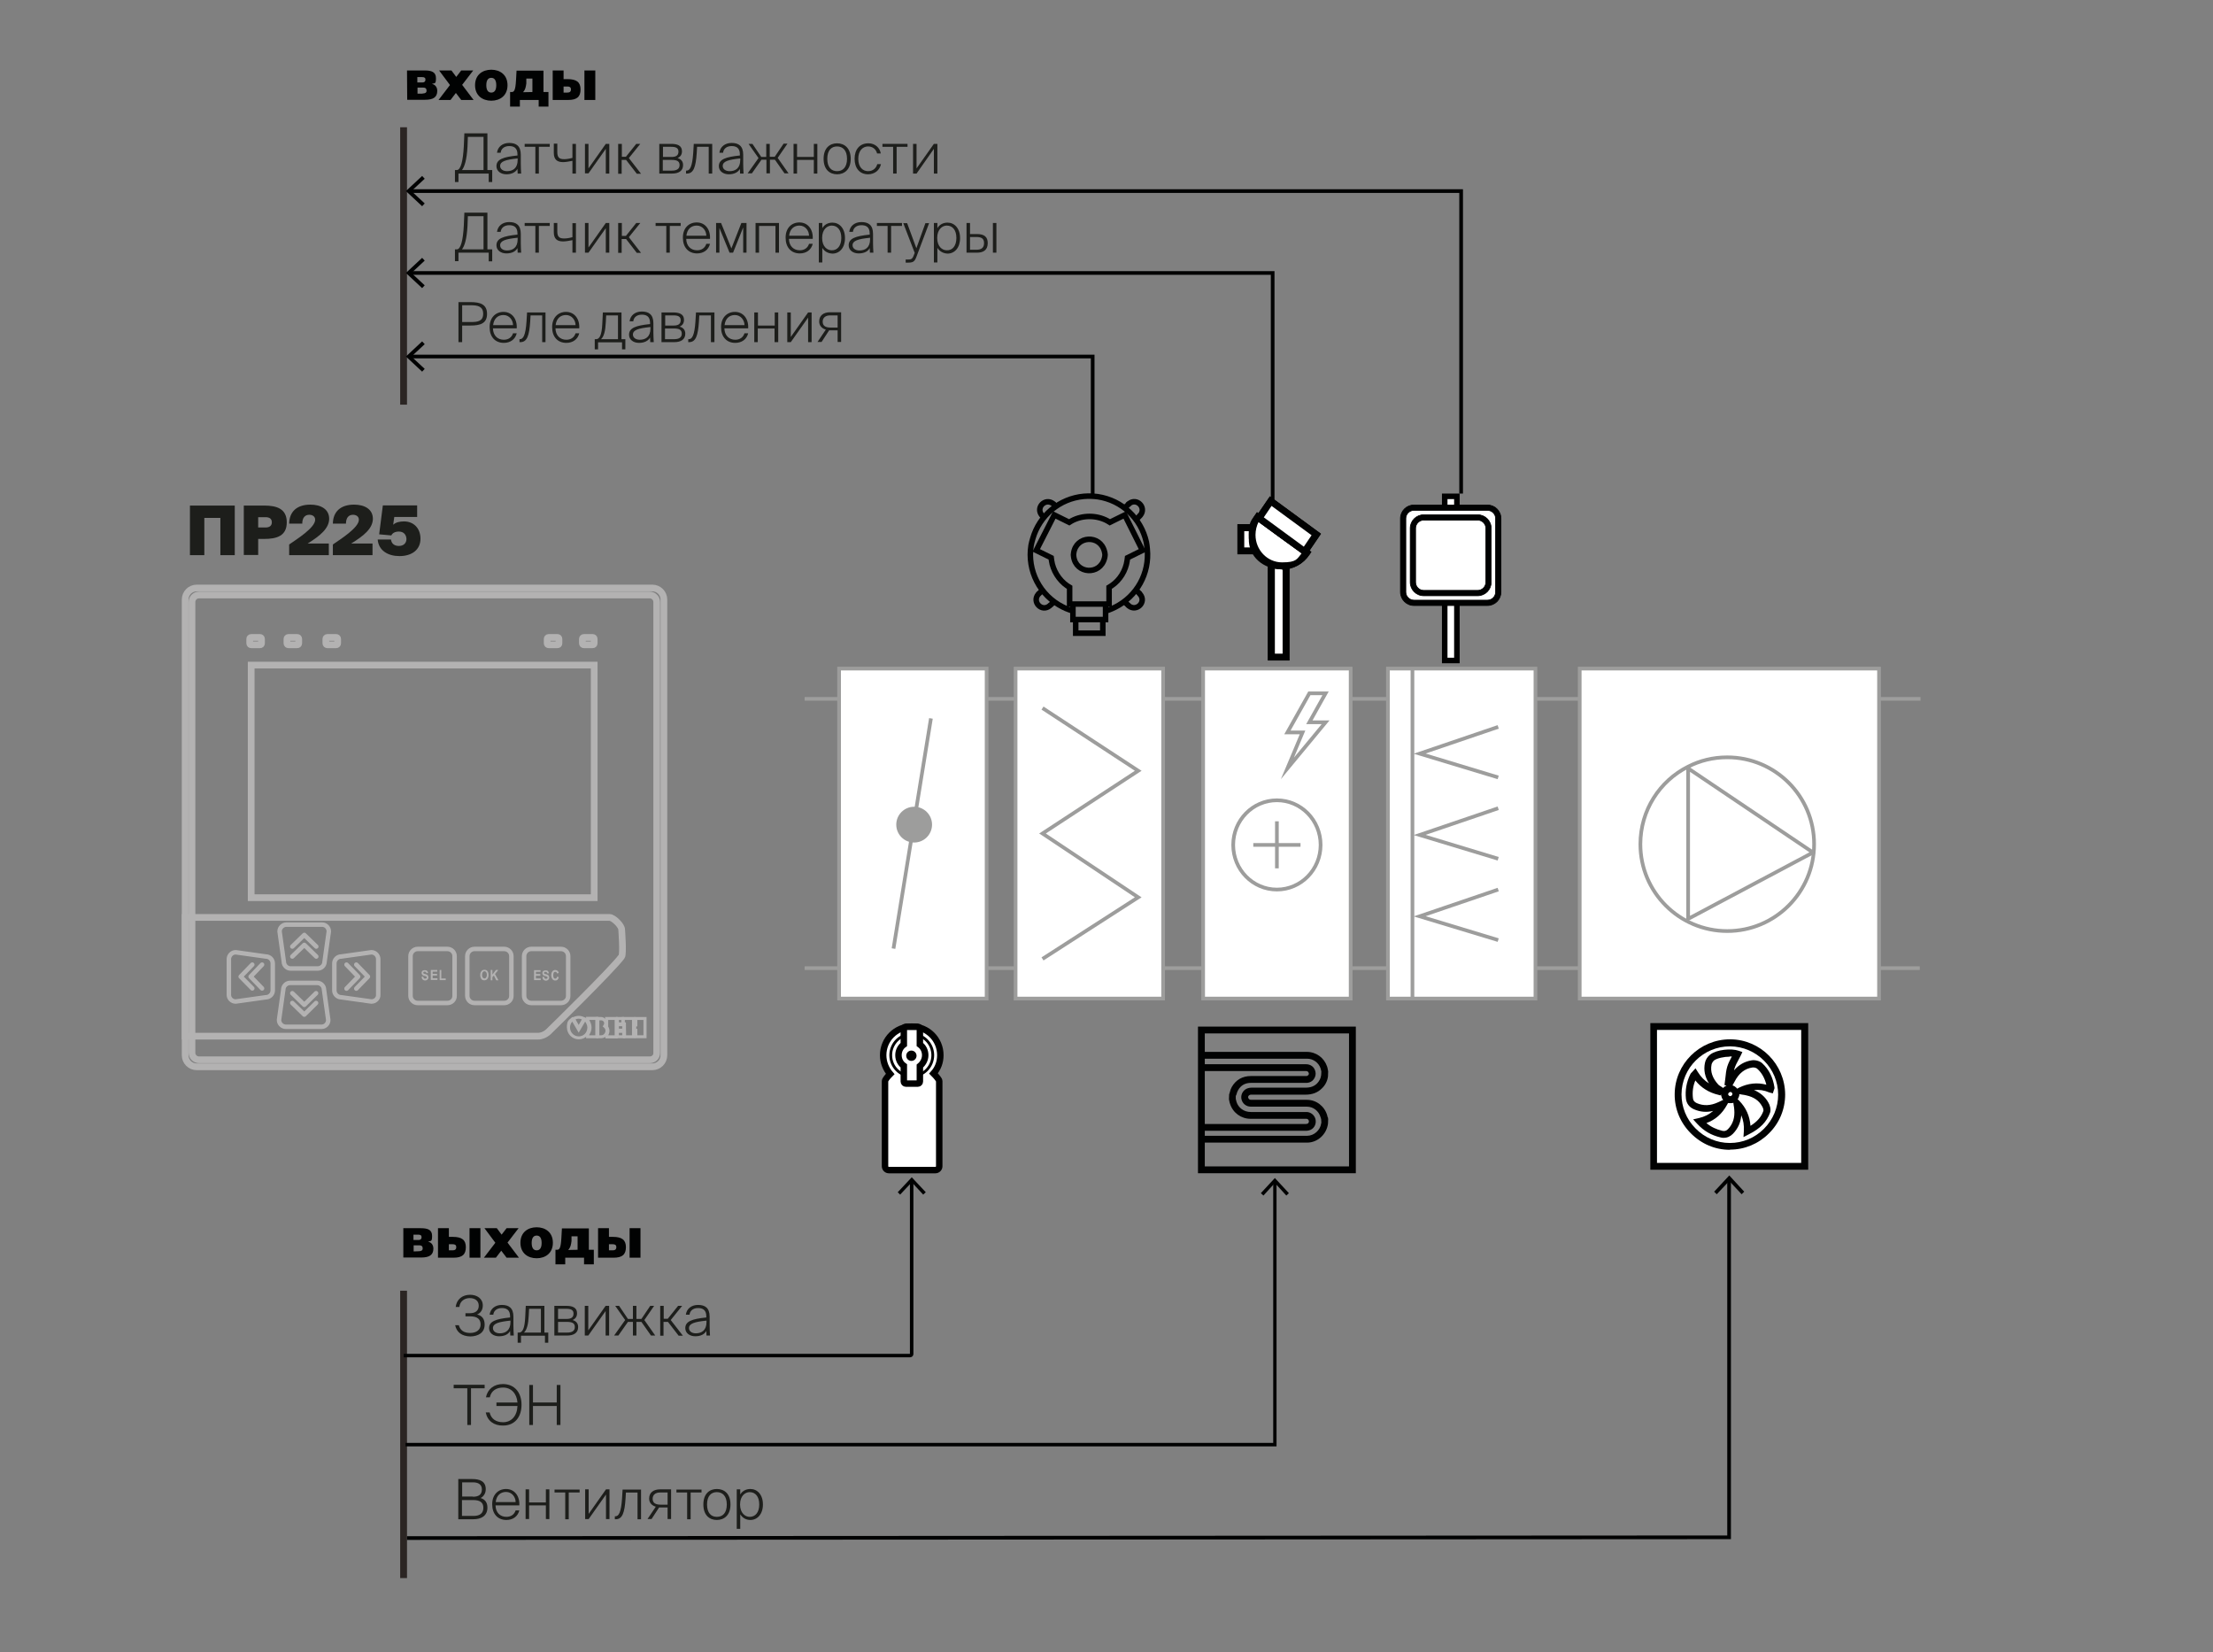 <?xml version="1.0" encoding="utf-8"?>
<!-- Generator: Adobe Illustrator 27.0.0, SVG Export Plug-In . SVG Version: 6.00 Build 0)  -->
<svg version="1.1" id="Layer_1" xmlns="http://www.w3.org/2000/svg" xmlns:xlink="http://www.w3.org/1999/xlink" x="0px" y="0px"
	 width="1200px" height="895.7px" viewBox="0 0 1200 895.7" enable-background="new 0 0 1200 895.7" xml:space="preserve">
<rect x="0" y="0" width="1200" height="895.7" fill="#808080" stroke="none"/>
<g>
	<path fill="#1D1E1B" d="M246,752.7v-1.9h16.8v1.9h-7.4v19.9h-2v-19.9H246z"/>
	<path fill="#1D1E1B" d="M263.4,765.8h2.1c0.8,3.5,3.5,5.3,7.3,5.3c4.5,0,7.6-3.4,7.8-8.8h-11.4v-1.9h11.4c-0.4-5-3.5-8.1-7.8-8.1
		c-3.5,0-6.4,1.6-7.2,5.3h-2.1c0.9-4.5,4.4-7.2,9.2-7.2c6.4,0,10.1,4.7,10.1,11.2c0,6.6-3.6,11.3-10,11.3
		C267.9,773,264.3,770.4,263.4,765.8z"/>
	<path fill="#1D1E1B" d="M303.9,772.6h-2v-10.3h-12.9v10.3h-2v-21.7h2v9.5h12.9v-9.5h2V772.6z"/>
</g>
<g>
	<path fill="#010202" d="M220.7,38.2h9.5c3.8,0,6.2,0.8,6.2,4.2s-0.7,2.5-2.2,3.1c1.6,0.3,2.9,1.6,2.9,3.8c0,3.4-2.2,4.8-6.6,4.8
		h-9.7L220.7,38.2L220.7,38.2z M229.1,44.7c1.1,0,1.6-0.6,1.6-1.5s-0.4-1.4-1.8-1.4h-2.6v2.9H229.1z M229.1,50.7
		c1.5,0,2.2-0.5,2.2-1.5s-0.4-1.7-1.8-1.7h-3.1v3.3h2.8L229.1,50.7z"/>
	<path fill="#010202" d="M256.8,54.2h-6.7l-2.9-3.8l-2.9,3.8h-6.5l6.2-8.1l-5.9-7.9h6.7l2.6,3.5l2.7-3.5h6.5l-6,7.8L256.8,54.2
		L256.8,54.2z"/>
	<path fill="#010202" d="M266.4,37.8c4.8,0,8.8,2.8,8.8,8.4s-4,8.4-8.8,8.4s-8.8-2.8-8.8-8.4S261.6,37.8,266.4,37.8z M266.4,50.2
		c1.5,0,2.7-1,2.7-4s-1.2-4-2.7-4s-2.7,1-2.7,4S264.9,50.2,266.4,50.2z"/>
	<path fill="#010202" d="M276.4,49.9h1.1c1.3,0,2-1,2.3-6.3l0.3-5.3h14.6v11.6h2.7v7.9h-5.3v-3.6h-10.2v3.6h-5.3v-7.9L276.4,49.9z
		 M288.7,49.9v-7.3h-3.3v2.6c-0.3,2.1-0.5,3.4-1.8,4.8L288.7,49.9L288.7,49.9z"/>
	<path fill="#010202" d="M299.7,38.2h5.9v4.7h2.1c5,0,7.1,1.7,7.1,5.6s-1.9,5.7-6.7,5.7h-8.4V38.2z M307.6,50.2c1.2,0,2-0.4,2-1.7
		s-0.8-1.6-2-1.6h-2v3.3h1.9L307.6,50.2z M316.9,38.2h5.9v16h-5.9V38.2z"/>
</g>
<g>
	<path fill="#010202" d="M218.6,665.9h9.5c3.8,0,6.2,0.8,6.2,4.2s-0.7,2.5-2.2,3.1c1.6,0.3,2.9,1.6,2.9,3.8c0,3.4-2.2,4.8-6.6,4.8
		h-9.7v-16L218.6,665.9z M227,672.3c1.1,0,1.6-0.6,1.6-1.5s-0.4-1.4-1.8-1.4h-2.6v2.9H227z M227,678.4c1.5,0,2.2-0.5,2.2-1.5
		s-0.4-1.7-1.8-1.7h-3.1v3.3L227,678.4L227,678.4z"/>
	<path fill="#010202" d="M237.5,665.9h5.9v4.7h2.1c5,0,7.1,1.7,7.1,5.6s-1.9,5.7-6.7,5.7h-8.4L237.5,665.9L237.5,665.9z
		 M245.4,677.9c1.2,0,2-0.4,2-1.7s-0.8-1.6-2-1.6h-2v3.3h1.9H245.4z M254.6,665.9h5.9v16h-5.9V665.9z"/>
	<path fill="#010202" d="M281.4,681.9h-6.7l-2.9-3.8l-2.9,3.8h-6.5l6.2-8.1l-5.9-7.9h6.7l2.6,3.5l2.7-3.5h6.5l-6,7.8L281.4,681.9
		L281.4,681.9z"/>
	<path fill="#010202" d="M291,665.4c4.8,0,8.8,2.8,8.8,8.4s-4,8.4-8.8,8.4s-8.8-2.8-8.8-8.4S286.2,665.4,291,665.4z M291,677.9
		c1.5,0,2.7-1,2.7-4s-1.2-4-2.7-4s-2.7,1-2.7,4S289.5,677.9,291,677.9z"/>
	<path fill="#010202" d="M301,677.6h1.1c1.3,0,2-1,2.3-6.3l0.3-5.3h14.6v11.6h2.7v7.9h-5.3v-3.6h-10.2v3.6h-5.3v-7.9H301z
		 M313.2,677.6v-7.3h-3.3v2.6c-0.3,2.1-0.5,3.4-1.8,4.8L313.2,677.6L313.2,677.6z"/>
	<path fill="#010202" d="M324.3,665.9h5.9v4.7h2.1c5,0,7.1,1.7,7.1,5.6s-1.9,5.7-6.7,5.7h-8.4V665.9z M332.2,677.9
		c1.2,0,2-0.4,2-1.7s-0.8-1.6-2-1.6h-2v3.3h1.9H332.2z M341.4,665.9h5.9v16h-5.9V665.9z"/>
</g>
<rect x="217" y="69" fill="#2B2523" width="3.7" height="150.4"/>
<rect x="217" y="699.8" fill="#2B2523" width="3.7" height="155.8"/>
<g>
	<path fill="#1D1E1B" d="M256,801.9c4,0,7.4,1.1,7.4,5.5c0,2.3-1.2,4-2.8,4.8c2.6,0.8,3.7,2.6,3.7,5.2c0,4.5-3.4,6.3-7.6,6.3h-8.2
		v-21.8H256z M256.4,811.5c3,0,4.9-1,4.9-4c0-2.6-1.9-3.8-4.8-3.8h-5.9v7.7H256.4z M256.8,821.9c3.6,0,5.3-1.6,5.3-4.4
		c0-2.9-1.8-4.2-5.5-4.2h-6.1v8.6H256.8z"/>
	<path fill="#1D1E1B" d="M274.4,807.3c4.6,0,7.5,3.8,7.2,8.9h-12.9c0.1,3.9,2.5,6.2,5.9,6.2c2.5,0,4.3-1.3,5-3.5h2
		c-0.8,3.3-3.5,5.2-7,5.2c-4.8,0-7.7-3.4-7.7-8.4C266.8,810.5,270.1,807.3,274.4,807.3z M279.6,814.4c0-2.7-2-5.5-5.2-5.5
		c-3,0-5.2,1.9-5.6,5.5H279.6z"/>
	<path fill="#1D1E1B" d="M285,807.5h1.9v7.1h9.1v-7.1h1.9v16.1H296v-7.4h-9.1v7.4H285V807.5z"/>
	<path fill="#1D1E1B" d="M306.6,809.2h-5.9v-1.6h13.6v1.6h-5.9v14.5h-1.9V809.2z"/>
	<path fill="#1D1E1B" d="M317.3,807.5h1.9v13.3l9.4-13.3h1.9v16.1h-1.9v-13.3l-9.4,13.3h-1.9V807.5z"/>
	<path fill="#1D1E1B" d="M333.5,822.1h0.2c1.8,0,3.1-2.1,3.6-9.6l0.3-4.9h10v16.1h-1.9v-14.5h-6.3l-0.2,3.4
		c-0.5,7.5-1.7,11.1-5.3,11.1h-0.5V822.1z"/>
	<path fill="#1D1E1B" d="M355.6,816.9c-2.1-0.6-3.6-2.1-3.6-4.4c0-3.3,2.4-5,5.9-5h6v16.1H362v-6.3h-4.6l-4.1,6.3h-2.2L355.6,816.9z
		 M362,815.8v-6.6h-4.1c-2.5,0-4,1.3-4,3.4c0,2.5,1.9,3.2,4.3,3.2H362z"/>
	<path fill="#1D1E1B" d="M372.7,809.2h-5.9v-1.6h13.6v1.6h-5.9v14.5h-1.9V809.2z"/>
	<path fill="#1D1E1B" d="M396.1,815.7c0,5.9-3.5,8.4-7.4,8.4c-3.9,0-7.3-2.5-7.3-8.4c0-5.9,3.4-8.4,7.3-8.4
		C392.7,807.3,396.1,809.8,396.1,815.7z M394.1,815.7c0-4.6-2.3-6.7-5.4-6.7c-3.1,0-5.3,2.1-5.3,6.7c0,4.6,2.2,6.7,5.3,6.7
		C391.9,822.4,394.1,820.3,394.1,815.7z"/>
	<path fill="#1D1E1B" d="M401.4,821v7.9h-1.9v-21.4h1.9v2.8c1.1-1.9,3.1-3,5.5-3c3.7,0,6.8,3,6.8,8.4c0,5.3-3.1,8.4-6.8,8.4
		C404.6,824.1,402.6,823,401.4,821z M411.7,815.7c0-4.3-2.1-6.7-5.2-6.7c-2.4,0-5.2,2-5.2,6.7s2.8,6.7,5.2,6.7
		C409.6,822.4,411.7,820,411.7,815.7z"/>
</g>
<g>
	<path fill="#1D1E1B" d="M246.8,718.5h2c0.7,2.7,2.7,4.2,6.1,4.2c3.6,0,5.7-1.8,5.7-4.6c0-2.9-1.8-4.4-5.6-4.4h-2.6V712h2.4
		c3,0,4.8-1.4,4.8-4.1c0-2.7-2.1-4.1-4.9-4.1c-2.7,0-5.3,1.6-5.6,4.8h-2c0.5-4.1,3.6-6.6,7.8-6.6c3.8,0,6.9,2.1,6.9,5.8
		c0,2.3-1.1,4.1-3.1,4.9c2.6,0.6,4.1,2.3,4.1,5.5c0,4.4-3.5,6.3-7.7,6.4C250.4,724.5,247.6,722.3,246.8,718.5z"/>
	<path fill="#1D1E1B" d="M270.6,724.5c-3,0-5.4-1.7-5.4-4.4c0-3.7,3.6-5,11.4-5.8v-0.6c0-3.7-2.2-4.5-4.5-4.5
		c-2.7,0-4.4,1.5-4.6,3.6h-2c0.4-3.2,3-5.3,6.6-5.3c3.8,0,6.3,1.6,6.3,6.4c0,2.2,0,3.7,0,5c0,1.8,0.1,3.4,0.2,5.2h-1.9l-0.1-2.5
		C275.7,723.4,273.6,724.5,270.6,724.5z M276.8,716.8V716c-6.6,0.7-9.5,1.6-9.5,4.1c0,1.7,1.6,2.8,3.7,2.8
		C274.1,722.9,276.8,721.3,276.8,716.8z"/>
	<path fill="#1D1E1B" d="M280.8,722.5h0.6c1.9,0,3.1-2.1,3.4-8.4l0.3-6.1h10.1v14.5h2.1v5.5h-1.8v-3.8h-13v3.8h-1.8V722.5z
		 M293.3,722.5v-12.9h-6.4l-0.2,3.7c-0.2,4.6-1,7.8-2.6,9.2H293.3z"/>
	<path fill="#1D1E1B" d="M300.7,708h6.4c3.1,0,5.8,0.8,5.8,4c0,1.8-0.8,3-2.4,3.7c1.7,0.5,3,1.6,3,3.8c0,3.3-2.6,4.6-5.9,4.6h-7V708
		z M307.2,715.1c2.3,0,3.8-0.7,3.8-2.9c0-2-1.5-2.6-3.9-2.6h-4.5v5.5H307.2z M307.5,722.5c2.8,0,4.2-1,4.2-3c0-2.1-1.4-2.8-4.3-2.8
		h-4.8v5.8H307.5z"/>
	<path fill="#1D1E1B" d="M317.1,708h1.9v13.3l9.4-13.3h1.9v16.1h-1.9v-13.3l-9.4,13.3h-1.9V708z"/>
	<path fill="#1D1E1B" d="M339,715.7l-5.4-7.7h2.1l4.8,7.1h2.7V708h1.9v7.1h2.7l4.8-7.1h2.1l-5.3,7.7l5.9,8.4H353l-5.2-7.4h-2.7v7.4
		h-1.9v-7.4h-2.7l-5.2,7.4H333L339,715.7z"/>
	<path fill="#1D1E1B" d="M358,708h1.9v7h2.2l5.6-7h2.2l-6.2,7.7l6.6,8.5h-2.3l-5.8-7.5h-2.4v7.5H358V708z"/>
	<path fill="#1D1E1B" d="M377,724.5c-3,0-5.4-1.7-5.4-4.4c0-3.7,3.6-5,11.4-5.8v-0.6c0-3.7-2.2-4.5-4.5-4.5c-2.7,0-4.4,1.5-4.6,3.6
		h-2c0.4-3.2,3-5.3,6.6-5.3c3.8,0,6.3,1.6,6.3,6.4c0,2.2,0,3.7,0,5c0,1.8,0.1,3.4,0.2,5.2h-1.9l-0.1-2.5
		C382,723.4,380,724.5,377,724.5z M383.1,716.8V716c-6.6,0.7-9.5,1.6-9.5,4.1c0,1.7,1.6,2.8,3.7,2.8
		C380.4,722.9,383.1,721.3,383.1,716.8z"/>
</g>
<g>
	<path fill="#1D1E1B" d="M246.6,92.2h1.1c2.2,0,3.4-5.2,3.8-12.9l0.3-7h12.5v19.9h2.6v6.5H265v-4.6h-16.4v4.6h-1.9V92.2z
		 M262.2,92.2v-18h-8.5l-0.2,5.4c-0.4,7.1-1.6,10.8-3,12.6H262.2z"/>
	<path fill="#1D1E1B" d="M274.6,94.5c-3,0-5.4-1.7-5.4-4.4c0-3.7,3.6-5,11.4-5.8v-0.6c0-3.7-2.2-4.5-4.5-4.5c-2.7,0-4.4,1.5-4.6,3.6
		h-2c0.4-3.2,3-5.3,6.6-5.3c3.8,0,6.3,1.6,6.3,6.4c0,2.2,0,3.7,0,5c0,1.8,0.1,3.4,0.2,5.2h-1.9l-0.1-2.5
		C279.6,93.3,277.6,94.5,274.6,94.5z M280.7,86.7v-0.8c-6.6,0.7-9.5,1.6-9.5,4.1c0,1.7,1.6,2.8,3.7,2.8
		C278,92.8,280.7,91.3,280.7,86.7z"/>
	<path fill="#1D1E1B" d="M290.4,79.6h-5.9V78h13.6v1.6h-5.9v14.5h-1.9V79.6z"/>
	<path fill="#1D1E1B" d="M310.4,87.2c-2,0.4-3.7,0.7-5.1,0.7c-3.3,0-5-1.5-5-5v-5h1.9v4.6c0,2.9,1.1,3.8,3.7,3.8
		c1.2,0,2.7-0.2,4.5-0.7V78h1.9v16.1h-1.9V87.2z"/>
	<path fill="#1D1E1B" d="M317.2,78h1.9v13.3l9.4-13.3h1.9v16.1h-1.9V80.7l-9.4,13.3h-1.9V78z"/>
	<path fill="#1D1E1B" d="M335.3,78h1.9v7h2.2l5.6-7h2.2l-6.2,7.7l6.6,8.5h-2.3l-5.8-7.5h-2.4v7.5h-1.9V78z"/>
	<path fill="#1D1E1B" d="M357.6,78h6.4c3.1,0,5.8,0.8,5.8,4c0,1.8-0.8,3-2.4,3.7c1.7,0.5,3,1.6,3,3.8c0,3.3-2.6,4.6-5.9,4.6h-7V78z
		 M364.1,85.1c2.3,0,3.8-0.7,3.8-2.9c0-2-1.5-2.6-3.9-2.6h-4.5v5.5H364.1z M364.3,92.5c2.8,0,4.2-1,4.2-3c0-2.1-1.4-2.8-4.3-2.8
		h-4.8v5.8H364.3z"/>
	<path fill="#1D1E1B" d="M372.1,92.5h0.2c1.8,0,3.1-2.1,3.6-9.6l0.3-4.9h10v16.1h-1.9V79.6h-6.3l-0.2,3.4
		c-0.5,7.5-1.7,11.1-5.3,11.1h-0.5V92.5z"/>
	<path fill="#1D1E1B" d="M395.2,94.5c-3,0-5.4-1.7-5.4-4.4c0-3.7,3.6-5,11.4-5.8v-0.6c0-3.7-2.2-4.5-4.5-4.5c-2.7,0-4.4,1.5-4.6,3.6
		h-2c0.4-3.2,3-5.3,6.6-5.3c3.8,0,6.3,1.6,6.3,6.4c0,2.2,0,3.7,0,5c0,1.8,0.1,3.4,0.2,5.2h-1.9l-0.1-2.5
		C400.3,93.3,398.2,94.5,395.2,94.5z M401.4,86.7v-0.8c-6.6,0.7-9.5,1.6-9.5,4.1c0,1.7,1.6,2.8,3.7,2.8
		C398.7,92.8,401.4,91.3,401.4,86.7z"/>
	<path fill="#1D1E1B" d="M411.3,85.7l-5.4-7.7h2.1l4.8,7.1h2.7V78h1.9V85h2.7l4.8-7.1h2.1l-5.3,7.7l5.9,8.4h-2.2l-5.2-7.4h-2.7v7.4
		h-1.9v-7.4h-2.7l-5.2,7.4h-2.3L411.3,85.7z"/>
	<path fill="#1D1E1B" d="M430.3,78h1.9v7.1h9.1V78h1.9v16.1h-1.9v-7.4h-9.1v7.4h-1.9V78z"/>
	<path fill="#1D1E1B" d="M461.3,86.1c0,5.9-3.5,8.4-7.4,8.4s-7.3-2.5-7.3-8.4s3.4-8.4,7.3-8.4S461.3,80.2,461.3,86.1z M459.3,86.1
		c0-4.6-2.3-6.7-5.4-6.7s-5.3,2.1-5.3,6.7c0,4.6,2.2,6.7,5.3,6.7S459.3,90.7,459.3,86.1z"/>
	<path fill="#1D1E1B" d="M475.6,83.2c-0.6-2.4-2.5-3.8-4.9-3.8c-2.8,0-5.3,2.2-5.3,6.7c0,4.6,2.5,6.7,5.3,6.7c2.8,0,4.5-1.8,5-3.8h2
		c-0.7,3.3-3.4,5.5-7,5.5c-4.6,0-7.3-3.4-7.3-8.4c0-5,2.7-8.4,7.5-8.4c3.7,0,6.2,2.5,6.7,5.5H475.6z"/>
	<path fill="#1D1E1B" d="M484.4,79.6h-5.9V78h13.6v1.6h-5.9v14.5h-1.9V79.6z"/>
	<path fill="#1D1E1B" d="M495.1,78h1.9v13.3l9.4-13.3h1.9v16.1h-1.9V80.7L497,94.1h-1.9V78z"/>
</g>
<g>
	<path fill="#1D1E1B" d="M246.6,135.2h1.1c2.2,0,3.4-5.2,3.8-12.9l0.3-7h12.5v19.9h2.6v6.5H265V137h-16.4v4.6h-1.9V135.2z
		 M262.2,135.2v-18h-8.5l-0.2,5.4c-0.4,7.1-1.6,10.8-3,12.6H262.2z"/>
	<path fill="#1D1E1B" d="M274.6,137.4c-3,0-5.4-1.7-5.4-4.4c0-3.7,3.6-5,11.4-5.8v-0.6c0-3.7-2.2-4.5-4.5-4.5
		c-2.7,0-4.4,1.5-4.6,3.6h-2c0.4-3.2,3-5.3,6.6-5.3c3.8,0,6.3,1.6,6.3,6.4c0,2.2,0,3.7,0,5c0,1.8,0.1,3.4,0.2,5.2h-1.9l-0.1-2.5
		C279.6,136.3,277.6,137.4,274.6,137.4z M280.7,129.7v-0.8c-6.6,0.7-9.5,1.6-9.5,4.1c0,1.7,1.6,2.8,3.7,2.8
		C278,135.8,280.7,134.3,280.7,129.7z"/>
	<path fill="#1D1E1B" d="M290.4,122.5h-5.9v-1.6h13.6v1.6h-5.9V137h-1.9V122.5z"/>
	<path fill="#1D1E1B" d="M310.4,130.2c-2,0.4-3.7,0.7-5.1,0.7c-3.3,0-5-1.5-5-5v-5h1.9v4.6c0,2.9,1.1,3.8,3.7,3.8
		c1.2,0,2.7-0.2,4.5-0.7v-7.6h1.9V137h-1.9V130.2z"/>
	<path fill="#1D1E1B" d="M317.2,120.9h1.9v13.3l9.4-13.3h1.9V137h-1.9v-13.3l-9.4,13.3h-1.9V120.9z"/>
	<path fill="#1D1E1B" d="M335.3,120.9h1.9v7h2.2l5.6-7h2.2l-6.2,7.7l6.6,8.5h-2.3l-5.8-7.5h-2.4v7.5h-1.9V120.9z"/>
	<path fill="#1D1E1B" d="M361.4,122.5h-5.9v-1.6h13.6v1.6h-5.9V137h-1.9V122.5z"/>
	<path fill="#1D1E1B" d="M377.8,120.6c4.6,0,7.5,3.8,7.2,8.9h-12.9c0.1,3.9,2.5,6.2,5.9,6.2c2.5,0,4.3-1.3,5-3.5h2
		c-0.8,3.3-3.5,5.2-7,5.2c-4.8,0-7.7-3.4-7.7-8.4C370.2,123.8,373.4,120.6,377.8,120.6z M383,127.8c0-2.7-2-5.5-5.2-5.5
		c-3,0-5.2,1.9-5.6,5.5H383z"/>
	<path fill="#1D1E1B" d="M388.3,120.9h2.7l5.6,13.8l5.4-13.8h2.8V137H403v-13.7l-5.5,13.7h-1.9l-5.5-13.4V137h-1.8V120.9z"/>
	<path fill="#1D1E1B" d="M409.8,120.9h12.6V137h-1.9v-14.5h-8.9V137h-1.9V120.9z"/>
	<path fill="#1D1E1B" d="M433.5,120.6c4.6,0,7.5,3.8,7.2,8.9h-12.9c0.1,3.9,2.5,6.2,5.9,6.2c2.5,0,4.3-1.3,5-3.5h2
		c-0.8,3.3-3.5,5.2-7,5.2c-4.8,0-7.7-3.4-7.7-8.4C425.9,123.8,429.1,120.6,433.5,120.6z M438.7,127.8c0-2.7-2-5.5-5.2-5.5
		c-3,0-5.2,1.9-5.6,5.5H438.7z"/>
	<path fill="#1D1E1B" d="M445.9,134.4v7.9H444v-21.4h1.9v2.8c1.1-1.9,3.1-3,5.5-3c3.7,0,6.8,3,6.8,8.4c0,5.3-3,8.4-6.8,8.4
		C449,137.4,447,136.3,445.9,134.4z M456.2,129c0-4.3-2.1-6.7-5.2-6.7c-2.4,0-5.2,2-5.2,6.7c0,4.8,2.8,6.7,5.2,6.7
		C454,135.8,456.2,133.3,456.2,129z"/>
	<path fill="#1D1E1B" d="M465.6,137.4c-3,0-5.4-1.7-5.4-4.4c0-3.7,3.6-5,11.4-5.8v-0.6c0-3.7-2.2-4.5-4.5-4.5
		c-2.7,0-4.4,1.5-4.6,3.6h-2c0.4-3.2,3-5.3,6.6-5.3c3.8,0,6.3,1.6,6.3,6.4c0,2.2,0,3.7,0,5c0,1.8,0.1,3.4,0.2,5.2h-1.9l-0.1-2.5
		C470.7,136.3,468.6,137.4,465.6,137.4z M471.8,129.7v-0.8c-6.6,0.7-9.5,1.6-9.5,4.1c0,1.7,1.6,2.8,3.7,2.8
		C469.1,135.8,471.8,134.3,471.8,129.7z"/>
	<path fill="#1D1E1B" d="M481.4,122.5h-5.9v-1.6h13.6v1.6h-5.9V137h-1.9V122.5z"/>
	<path fill="#1D1E1B" d="M491.3,140.7h1.1c1.5,0,2.3-0.1,3.1-2.3l0.5-1.3l-6.2-16.1h2.1l5,13.6l4.9-13.6h2l-6.7,17.8
		c-1.1,3.1-1.9,3.6-4.9,3.6h-1.1V140.7z"/>
	<path fill="#1D1E1B" d="M508.3,134.4v7.9h-1.9v-21.4h1.9v2.8c1.1-1.9,3.1-3,5.5-3c3.7,0,6.8,3,6.8,8.4c0,5.3-3,8.4-6.8,8.4
		C511.5,137.4,509.5,136.3,508.3,134.4z M518.6,129c0-4.3-2.1-6.7-5.2-6.7c-2.4,0-5.2,2-5.2,6.7c0,4.8,2.8,6.7,5.2,6.7
		C516.5,135.8,518.6,133.3,518.6,129z"/>
	<path fill="#1D1E1B" d="M524.1,120.9h1.9v6h3.8c4,0,5.8,1.6,5.8,4.9c0,3.9-2.5,5.2-5.9,5.2h-5.6V120.9z M529.5,135.4
		c2.7,0,4.1-1.1,4.1-3.6c0-2.5-1.4-3.3-4.3-3.3H526v6.9H529.5z M538.4,120.9h1.9V137h-1.9V120.9z"/>
</g>
<g>
	<path fill="#1D1E1B" d="M264.1,170.2c0,5.2-3.7,6.3-9,6.3h-4.5v9h-2v-21.7h6.6C260.4,163.8,264.1,165,264.1,170.2z M250.6,174.6
		h4.8c3.6,0,6.6-0.4,6.6-4.5c0-4-3-4.6-6.6-4.6h-4.8V174.6z"/>
	<path fill="#1D1E1B" d="M273,169.1c4.6,0,7.5,3.8,7.2,8.9h-12.9c0.1,3.9,2.5,6.2,5.9,6.2c2.5,0,4.3-1.3,5-3.5h2
		c-0.8,3.3-3.5,5.2-7,5.2c-4.8,0-7.7-3.4-7.7-8.4C265.4,172.3,268.7,169.1,273,169.1z M278.2,176.3c0-2.7-2-5.5-5.2-5.5
		c-3,0-5.2,1.9-5.6,5.5H278.2z"/>
	<path fill="#1D1E1B" d="M281.7,183.9h0.2c1.8,0,3.1-2.1,3.6-9.6l0.3-4.9h10v16.1H294V171h-6.3l-0.2,3.4c-0.5,7.5-1.7,11.1-5.3,11.1
		h-0.5V183.9z"/>
	<path fill="#1D1E1B" d="M306.9,169.1c4.6,0,7.5,3.8,7.2,8.9h-12.9c0.1,3.9,2.5,6.2,5.9,6.2c2.5,0,4.3-1.3,5-3.5h2
		c-0.8,3.3-3.5,5.2-7,5.2c-4.8,0-7.7-3.4-7.7-8.4C299.3,172.3,302.6,169.1,306.9,169.1z M312.1,176.3c0-2.7-2-5.5-5.2-5.5
		c-3,0-5.2,1.9-5.6,5.5H312.1z"/>
	<path fill="#1D1E1B" d="M322.6,183.9h0.6c1.9,0,3.1-2.1,3.4-8.4l0.3-6.1H337v14.5h2.1v5.5h-1.8v-3.8h-13v3.8h-1.8V183.9z
		 M335.1,183.9V171h-6.4l-0.2,3.7c-0.2,4.6-1,7.8-2.6,9.2H335.1z"/>
	<path fill="#1D1E1B" d="M346.5,185.9c-3,0-5.4-1.7-5.4-4.4c0-3.7,3.6-5,11.4-5.8v-0.6c0-3.7-2.2-4.5-4.5-4.5
		c-2.7,0-4.4,1.5-4.6,3.6h-2c0.4-3.2,3-5.3,6.6-5.3c3.8,0,6.3,1.6,6.3,6.4c0,2.2,0,3.7,0,5c0,1.8,0.1,3.4,0.2,5.2h-1.9l-0.1-2.5
		C351.6,184.7,349.5,185.9,346.5,185.9z M352.7,178.1v-0.8c-6.6,0.7-9.5,1.6-9.5,4.1c0,1.7,1.6,2.8,3.7,2.8
		C350,184.2,352.7,182.7,352.7,178.1z"/>
	<path fill="#1D1E1B" d="M358.7,169.4h6.4c3.1,0,5.8,0.8,5.8,4c0,1.8-0.8,3-2.4,3.7c1.7,0.4,3.1,1.6,3.1,3.8c0,3.3-2.6,4.6-5.9,4.6
		h-7V169.4z M365.3,176.5c2.3,0,3.8-0.7,3.8-2.9c0-2-1.5-2.6-3.9-2.6h-4.5v5.5H365.3z M365.5,183.9c2.8,0,4.2-1,4.2-3
		c0-2.1-1.4-2.8-4.3-2.8h-4.8v5.8H365.5z"/>
	<path fill="#1D1E1B" d="M373.3,183.9h0.2c1.8,0,3.1-2.1,3.6-9.6l0.3-4.9h10v16.1h-1.9V171h-6.3l-0.2,3.4
		c-0.5,7.5-1.7,11.1-5.3,11.1h-0.5V183.9z"/>
	<path fill="#1D1E1B" d="M398.5,169.1c4.6,0,7.5,3.8,7.2,8.9h-12.9c0.1,3.9,2.5,6.2,5.9,6.2c2.5,0,4.3-1.3,5-3.5h2
		c-0.8,3.3-3.5,5.2-7,5.2c-4.8,0-7.7-3.4-7.7-8.4C390.9,172.3,394.2,169.1,398.5,169.1z M403.7,176.3c0-2.7-2-5.5-5.2-5.5
		c-3,0-5.2,1.9-5.6,5.5H403.7z"/>
	<path fill="#1D1E1B" d="M409.1,169.4h1.9v7.1h9.1v-7.1h1.9v16.1H420v-7.4h-9.1v7.4h-1.9V169.4z"/>
	<path fill="#1D1E1B" d="M426.9,169.4h1.9v13.3l9.4-13.3h1.9v16.1h-1.9v-13.3l-9.4,13.3h-1.9V169.4z"/>
	<path fill="#1D1E1B" d="M447.8,178.7c-2.1-0.6-3.6-2.1-3.6-4.4c0-3.3,2.4-5,5.9-5h6v16.1h-1.9v-6.3h-4.6l-4.1,6.3h-2.2L447.8,178.7
		z M454.2,177.6V171h-4.1c-2.5,0-4,1.3-4,3.4c0,2.5,1.9,3.2,4.3,3.2H454.2z"/>
</g>
<g>
	<g>
		<path fill="#010202" d="M493.4,735.9H218.9V734h274.5v-93.7h1.8c0.1,0.7,0.1,0.9,0.1,1.9V734C495.3,735.1,494.5,735.9,493.4,735.9
			z"/>
		<polygon fill="#010202" points="502,646.4 500.6,647.7 494.4,641 488.1,647.7 486.8,646.4 494.4,638.3 		"/>
	</g>
	<g>
		<polygon fill="#010202" points="692.2,784.2 219.9,784.2 219.9,782.3 690.4,782.3 690.4,640.7 692.2,640.7 		"/>
		<polygon fill="#010202" points="698.9,646.9 697.5,648.2 691.3,641.4 685.1,648.2 683.7,646.9 691.3,638.7 		"/>
	</g>
	<g>
		<g>
			<polyline fill="none" stroke="#010202" stroke-width="2" stroke-miterlimit="10" points="220.7,833.9 937.6,833.5 937.6,639.5 
							"/>
			<g>
				<polygon fill="#010202" points="945.8,646.1 944.4,647.5 937.7,640.3 930.9,647.5 929.5,646.1 937.7,637.3 				"/>
			</g>
		</g>
	</g>
</g>
<g>
	<g>
		<g>
			<polyline fill="none" stroke="#010202" stroke-width="2" stroke-miterlimit="10" points="592.5,269.4 592.5,193.3 222.3,193.3 
							"/>
			<g>
				<polygon fill="#010202" points="228.9,185.1 230.3,186.6 223.1,193.3 230.3,200 228.9,201.5 220.1,193.3 				"/>
			</g>
		</g>
	</g>
	<g>
		<g>
			<polyline fill="none" stroke="#010202" stroke-width="2" stroke-miterlimit="10" points="792.3,267.6 792.3,103.6 222.3,103.6 
							"/>
			<g>
				<polygon fill="#010202" points="228.9,95.4 230.3,96.9 223.1,103.6 230.3,110.3 228.9,111.8 220.1,103.6 				"/>
			</g>
		</g>
	</g>
	<g>
		<g>
			<polyline fill="none" stroke="#010202" stroke-width="2" stroke-miterlimit="10" points="690.1,272.1 690.1,148 222.3,148 			"/>
			<g>
				<polygon fill="#010202" points="228.9,139.8 230.3,141.3 223.1,148 230.3,154.7 228.9,156.2 220.1,148 				"/>
			</g>
		</g>
	</g>
</g>
<g>
	<line fill="#FFFFFF" stroke="#9D9D9C" stroke-width="2" stroke-miterlimit="10" x1="1041" y1="524.9" x2="436.3" y2="524.9"/>
	<line fill="#FFFFFF" stroke="#9D9D9C" stroke-width="2" stroke-miterlimit="10" x1="436.3" y1="378.9" x2="1041.4" y2="378.9"/>
</g>
<rect x="455" y="362.5" fill="#FFFFFF" stroke="#9D9D9C" stroke-width="2" stroke-miterlimit="10" width="80" height="178.9"/>
<rect x="856.6" y="362.5" fill="#FFFFFF" stroke="#9D9D9C" stroke-width="2" stroke-miterlimit="10" width="162.3" height="178.9"/>
<g>
	<circle fill="#9D9D9C" cx="495.7" cy="447.1" r="9.7"/>
	<line fill="none" stroke="#9D9D9C" stroke-width="2" stroke-miterlimit="10" x1="504.8" y1="389.5" x2="484.5" y2="514.3"/>
</g>
<path fill="none" stroke="#9D9D9C" stroke-width="2" stroke-miterlimit="10" d="M983.7,457.7c0,26-21.1,47.1-47.1,47.1
	s-47.1-21.1-47.1-47.1c0-18.4,10.5-34.3,25.8-42c6.4-3.3,13.6-5.1,21.3-5.1C962.6,410.6,983.7,431.6,983.7,457.7z"/>
<polygon fill="none" stroke="#9D9D9C" stroke-width="2" stroke-linecap="round" stroke-linejoin="round" stroke-miterlimit="10" points="
	915.4,416.6 915.4,498.2 983.1,462.2 "/>
<rect x="550.7" y="362.5" fill="#FFFFFF" stroke="#9D9D9C" stroke-width="2" stroke-miterlimit="10" width="80" height="178.9"/>
<polyline fill="none" stroke="#9D9D9C" stroke-width="2" stroke-miterlimit="10" points="565.3,383.9 617.2,417.9 565.3,451.9 
	617.2,486.5 565.3,519.9 "/>
<rect x="652.4" y="362.5" fill="#FFFFFF" stroke="#9D9D9C" stroke-width="2" stroke-miterlimit="10" width="80" height="178.9"/>
<g>
	<line fill="none" stroke="#9D9D9C" stroke-width="2" stroke-miterlimit="10" x1="679.6" y1="458.1" x2="705.2" y2="458.1"/>
	<line fill="none" stroke="#9D9D9C" stroke-width="2" stroke-miterlimit="10" x1="692.4" y1="470.8" x2="692.4" y2="445.3"/>
</g>
<polygon fill="none" stroke="#9D9D9C" stroke-width="2" stroke-miterlimit="10" points="710,375.9 718.8,375.9 710,391.6 
	718.8,391.6 698.1,416.6 706.3,397.1 698.1,397.1 "/>
<ellipse fill="none" stroke="#9D9D9C" stroke-width="2" stroke-miterlimit="10" cx="692.4" cy="458.1" rx="23.7" ry="24.2"/>
<rect x="752.6" y="362.5" fill="#FFFFFF" stroke="#9D9D9C" stroke-width="2" stroke-miterlimit="10" width="80" height="178.9"/>
<line fill="none" stroke="#9D9D9C" stroke-width="2" stroke-miterlimit="10" x1="765.9" y1="362.6" x2="765.9" y2="541.3"/>
<g>
	<polyline fill="none" stroke="#9D9D9C" stroke-width="2" stroke-miterlimit="10" points="812.4,394.1 769.8,408.6 812.4,421.5 	"/>
	<polyline fill="none" stroke="#9D9D9C" stroke-width="2" stroke-miterlimit="10" points="812.4,438.2 769.8,452.7 812.4,465.6 	"/>
	<polyline fill="none" stroke="#9D9D9C" stroke-width="2" stroke-miterlimit="10" points="812.4,482.3 769.8,496.8 812.4,509.7 	"/>
</g>
<g>
	<g>
		<rect x="896.7" y="556.6" fill="#FFFFFF" width="81.9" height="75.8"/>
		<path fill="#010202" d="M980.5,634.2h-85.6v-79.5h85.6V634.2z M898.5,630.5h78.2v-72.1h-78.2V630.5z"/>
	</g>
	<g>
		<g>
			<path fill="#FFFFFF" d="M938.3,565.4c15.4,0.1,27.8,12.7,27.8,28c0,15.4-12.7,28.1-28.2,28.1c-15.4,0-28.2-12.9-28-28.3
				c0.1-15.4,12.9-28,28.4-27.9"/>
			<path fill="#010202" d="M938,623.4L938,623.4c-8,0-15.5-3.2-21.2-9c-5.7-5.7-8.8-13.3-8.7-21.2c0.1-16.4,13.6-29.7,30-29.7h0.2
				c16.3,0.1,29.6,13.5,29.7,29.9c0,8-3.1,15.5-8.8,21.1c-5.7,5.7-13.2,8.8-21.1,8.8L938,623.4z M938.1,567.3
				c-14.4,0-26.2,11.6-26.3,26c0,6.9,2.6,13.5,7.6,18.5c5,5.1,11.6,7.9,18.6,7.9l0,0c7,0,13.5-2.7,18.5-7.7s7.7-11.6,7.7-18.5
				C964.2,579.2,952.5,567.4,938.1,567.3H938H938.1z"/>
		</g>
		<g>
			<path fill="#FFFFFF" d="M943.9,591.4c1.1,0.2,2.3,0.4,3.4,0.6c4.2,1,7.6,3.1,9.8,6.8c0.6,1.2,1.2,2.9,0.8,4
				c-1.8,5-5.6,8.1-10.6,10.7c0.4-6.2-1.4-11.2-5.6-15.4c0.2,1.1,0.3,2.2,0.5,3.2c0.4,4.6-0.6,8.7-3.9,12.1c-1.3,1.4-3,1.9-4.9,1.4
				c-4.4-1-8.3-3.1-11.7-6.8c6-1.4,10.2-4.8,13.1-10c-0.8,0.4-1.6,0.8-2.4,1.1c-4.3,2-8.6,2.4-13.1,0.5c-1.9-0.8-3-2.2-3.2-4.2
				c-0.5-4.3,0.3-8.4,2.2-12.3c0.1-0.3,0.4-0.5,0.8-1c3.1,5,7.6,8,13.1,9.3c0.2-0.2,0.4-0.5,0.6-0.7c-0.8-0.5-1.6-1-2.3-1.6
				c-3.3-3.6-5.2-7.7-4.2-12.7c0.2-1.2,1.1-2.6,2.1-3.3c3-2.3,10.3-3.1,13.8-1.8c-1.2,2.5-2.8,4.8-3.6,7.4c-0.8,2.6-0.8,5.4-1.2,8.1
				l0.7,0.2c0.3-0.6,0.6-1.2,0.9-1.8c2.3-4.5,5.7-7.8,10.9-8.6c1.4-0.2,3.3,0.2,4.2,1.1c3.5,3.2,5.3,7.4,6,12c0,0.1-0.1,0.3-0.2,0.7
				c-5.4-2.2-10.7-2-16,0.6 M941.2,593.2c0-1.6-1.4-2.9-3-2.9c-1.5,0-2.9,1.4-2.9,3s1.5,3.1,3.1,3
				C939.9,596.3,941.3,594.8,941.2,593.2"/>
			<path fill="#010202" d="M934.7,616.9c-0.6,0-1.1,0-1.7-0.2c-5.1-1.2-9.1-3.5-12.7-7.4l-2.2-2.4l3.1-0.7c3.1-0.7,5.6-2,7.8-3.9
				c-3.6,0.9-7.1,0.6-10.5-0.9c-2.5-1.1-4-3.1-4.3-5.7c-0.5-4.6,0.3-9.1,2.4-13.3c0.2-0.4,0.5-0.8,0.8-1l2-2.2l1.3,2.1
				c1.6,2.6,3.6,4.6,6,6.1c-2.2-3.5-3-7.2-2.2-11.1c0.3-1.7,1.4-3.4,2.8-4.5c3.6-2.8,11.6-3.5,15.5-2.1l2,0.7l-0.9,1.9
				c-0.4,0.8-0.8,1.5-1.2,2.3c-0.9,1.6-1.7,3.2-2.2,4.8c0,0.3-0.2,0.6-0.2,0.9c2.6-3,5.7-4.8,9.5-5.4c1.7-0.3,4.3,0.2,5.8,1.6
				c3.6,3.3,5.8,7.7,6.6,13.1v0.5l-0.9,2.7l-1.9-0.5c-2.8-1.2-5.5-1.6-8.3-1.3c3.4,1.4,6.1,3.7,7.8,6.8c0.9,1.5,1.5,3.8,0.9,5.5
				c-1.8,4.9-5.3,8.6-11.5,11.7l-2.9,1.5l0.2-3.2c0.2-3.2-0.3-6.1-1.4-8.6c-0.3,3.9-1.8,7.2-4.5,10
				C938.3,616.1,936.7,616.9,934.7,616.9L934.7,616.9z M925.3,608.9c2.5,2.1,5.3,3.4,8.6,4.2c1.3,0.3,2.2,0,3.1-0.9
				c2.7-2.8,3.8-6.3,3.4-10.7c0-0.7-0.2-1.5-0.3-2.2l-0.2-1.5c-0.5,0.2-0.9,0.3-1.4,0.3c-0.4,0-0.9,0-1.4-0.2l-0.6,1.1
				C933.8,603.9,930.2,607.1,925.3,608.9L925.3,608.9z M942.2,595.9l0.9,0.9c3.7,3.8,5.7,8.3,6.1,13.6c3.7-2.3,5.9-4.9,7-8.1
				c0.1-0.3,0-1.4-0.7-2.5c-1.7-3.1-4.5-5-8.5-5.9c-0.7-0.2-1.5-0.3-2.2-0.4l-1.7-0.3l0,0C943.1,594.2,942.8,595.2,942.2,595.9
				L942.2,595.9z M919.3,585.8c-1.3,3.1-1.7,6.3-1.3,9.6c0.1,1.3,0.8,2.1,2.1,2.7c3.7,1.6,7.5,1.4,11.6-0.5l2.8-1.3
				c-0.7-0.9-1.1-1.9-1.1-3l0,0l-0.6,0.6l-1-0.3C926.7,592.4,922.5,589.8,919.3,585.8L919.3,585.8z M938.2,592.1
				c-0.5,0-1.1,0.6-1.1,1.1c0,0.3,0.1,0.6,0.4,0.8c0.2,0.2,0.5,0.3,0.8,0.3l0,0l0.6-0.3c0.1-0.1,0.3-0.3,0.3-0.4v-0.9
				c-0.1,0,0,0.2,0,0.2c0-0.2-0.2-0.4-0.4-0.6H938C938,592.2,938.2,592.1,938.2,592.1L938.2,592.1L938.2,592.1L938.2,592.1z
				 M939.5,588.6c1,0.3,1.8,0.9,2.4,1.7l1.1-0.6c4.9-2.4,9.9-2.9,14.8-1.6c-0.9-3.6-2.5-6.5-5-8.7c-0.4-0.4-1.7-0.8-2.7-0.6
				c-4,0.6-7.2,3.1-9.5,7.6l-1.2,2.2L939.5,588.6z M938,572.9c-3.1,0-6.8,0.8-8.5,2c-0.6,0.5-1.2,1.4-1.4,2.2
				c-0.8,3.9,0.5,7.5,3.7,11c0.3,0.3,0.7,0.5,1.1,0.8c0.3,0.2,0.6,0.4,0.8,0.5l0.7,0.5c0.5-0.6,1.1-1,1.8-1.3l-1.1-0.3l0.2-1.6
				c0.1-0.8,0.2-1.6,0.3-2.4c0.2-2,0.4-4,1-6s1.6-3.8,2.5-5.5l0,0c-0.5,0-0.9,0-1.4,0L938,572.9z"/>
		</g>
		<g>
			<path fill="#FFFFFF" d="M941.2,593.2c0,1.6-1.3,3-2.9,3.1c-1.6,0-3.1-1.4-3.1-3c0-1.5,1.4-3,2.9-3
				C939.7,590.3,941.1,591.7,941.2,593.2"/>
			<path fill="#010202" d="M938.2,598.1c-1.2,0-2.4-0.5-3.4-1.4s-1.5-2.2-1.5-3.5c0-2.6,2.3-4.8,4.8-4.8l0,0c2.6,0,4.8,2.2,4.9,4.7
				l0,0c0,2.6-2.1,4.9-4.6,5H938.2z M938.2,592.1c-0.5,0-1.1,0.6-1.1,1.1c0,0.3,0.1,0.6,0.4,0.8c0.2,0.2,0.5,0.3,0.8,0.3
				c0.5,0,1.1-0.6,1.1-1.2l0,0c0-0.5-0.6-1.1-1.1-1.1l0,0L938.2,592.1z"/>
		</g>
	</g>
</g>
<g>
	<rect x="783.4" y="269.1" fill="#FFFFFF" stroke="#000000" stroke-width="3" stroke-miterlimit="10" width="6.6" height="89"/>
	<g>
		<path fill="#FFFFFF" stroke="#000000" stroke-width="0.393" stroke-miterlimit="10" d="M806.6,326.8h-39.9
			c-3.2,0-5.8-2.6-5.8-5.8v-39.9c0-3.2,2.6-5.8,5.8-5.8h39.9c3.2,0,5.8,2.6,5.8,5.8V321C812.4,324.2,809.8,326.8,806.6,326.8"/>
		<path fill="#010202" stroke="#000000" stroke-width="0.393" stroke-miterlimit="10" d="M806.6,328.3h-39.9c-4,0-7.3-3.3-7.3-7.3
			v-39.9c0-4,3.3-7.3,7.3-7.3h39.9c4,0,7.3,3.3,7.3,7.3V321C813.9,325,810.6,328.3,806.6,328.3z M766.7,276.7c-2.4,0-4.4,2-4.4,4.4
			V321c0,2.4,2,4.4,4.4,4.4h39.9c2.4,0,4.4-2,4.4-4.4v-39.9c0-2.4-2-4.4-4.4-4.4H766.7z"/>
	</g>
	<g>
		<path fill="#FFFFFF" stroke="#000000" stroke-width="0.393" stroke-miterlimit="10" d="M801.3,321.5H772c-3.2,0-5.8-2.6-5.8-5.8
			v-29.3c0-3.2,2.6-5.8,5.8-5.8h29.3c3.2,0,5.8,2.6,5.8,5.8v29.3C807.1,318.9,804.5,321.5,801.3,321.5"/>
		<path fill="#010202" stroke="#000000" stroke-width="0.393" stroke-miterlimit="10" d="M801.3,323H772c-4,0-7.3-3.3-7.3-7.3
			v-29.3c0-4,3.3-7.3,7.3-7.3h29.3c4,0,7.3,3.3,7.3,7.3v29.3C808.6,319.7,805.3,323,801.3,323z M772,282c-2.4,0-4.4,2-4.4,4.4v29.3
			c0,2.4,2,4.4,4.4,4.4h29.3c2.4,0,4.4-2,4.4-4.4v-29.3c0-2.4-2-4.4-4.4-4.4H772z"/>
	</g>
</g>
<g>
	<g>
		<rect x="672.8" y="286.1" fill="#FFFFFF" width="8.5" height="12.6"/>
		<path fill="#010202" d="M683.2,300.5H671v-16.3h12.2V300.5z M674.7,296.8h4.8V288h-4.8V296.8z"/>
	</g>
	<g>
		<rect x="672.8" y="286.1" fill="#FFFFFF" width="8.5" height="12.6"/>
		<path fill="#010202" d="M683.2,300.5H671v-16.3h12.2V300.5z M674.7,296.8h4.8V288h-4.8V296.8z"/>
	</g>
	<g>
		<rect x="689.4" y="285.8" fill="#FFFFFF" width="7.9" height="70.5"/>
		<path fill="#010202" d="M699.2,358.1h-11.7v-74.2h11.7V358.1z M691.3,354.4h4.2v-66.8h-4.2V354.4z"/>
	</g>
	<g>
		<rect x="689.4" y="285.8" fill="#FFFFFF" width="7.9" height="70.5"/>
		<path fill="#010202" d="M699.2,358.1h-11.7v-74.2h11.7V358.1z M691.3,354.4h4.2v-66.8h-4.2V354.4z"/>
	</g>
	<g>
		<path fill="#FFFFFF" d="M695.2,290l-13.2-9.8c-2,2.9-3,6.3-3,9.8c0,9.2,7.3,16.8,16.2,16.8s10.3-2.7,13.3-7.2L695.2,290L695.2,290
			z"/>
		<path fill="#010202" d="M695.2,308.7c-10,0-18-8.4-18.1-18.6c0-6.8,1.2-7.7,3.4-10.8l1.1-1.6l14.7,10.9l14.8,10.6l-1,1.5
			c-3.4,5.1-8.9,8.1-14.9,8.1V308.7z M682.5,282.9c-1.1,2.2-1.7,4.6-1.7,7.1c0,8.2,6.4,14.9,14.4,14.9s8-1.8,10.7-5l-11.8-8.4
			l-11.5-8.6H682.5z"/>
	</g>
	<g>
		<path fill="#FFFFFF" d="M695.2,290l-13.2-9.8c-2,2.9-3,6.3-3,9.8c0,9.2,7.3,16.8,16.2,16.8s10.3-2.7,13.3-7.2L695.2,290L695.2,290
			z"/>
		<path fill="#010202" d="M695.2,308.7c-10,0-18.5-6.8-18-17c0.3-6.4,1.1-9.3,3.3-12.4l1.1-1.6l14.7,10.9l14.8,10.6l-1,1.5
			c-3.4,5.1-8.9,8.1-14.9,8.1V308.7z M682.5,282.9c-1.1,2.2-1.7,4.6-1.7,7.1c0,8.2,6.4,14.9,14.4,14.9s8-1.8,10.7-5l-11.8-8.4
			l-11.5-8.6H682.5z"/>
	</g>
	<g>
		<polygon fill="#FFFFFF" points="682.7,280.9 707.5,299 713.8,289.7 689,271.7 		"/>
		<path fill="#010202" d="M708,301.6l-27.8-20.2l8.4-12.3l27.7,20.3L708,301.6L708,301.6z M685.3,280.5l21.7,15.9l4.2-6.2
			l-21.7-15.9L685.3,280.5z"/>
	</g>
	<g>
		<polygon fill="#FFFFFF" points="682.7,280.9 707.5,299 713.8,289.7 689,271.7 		"/>
		<path fill="#010202" d="M708,301.6l-27.8-20.2l8.4-12.3l27.7,20.3L708,301.6L708,301.6z M685.3,280.5l21.7,15.9l4.2-6.2
			l-21.7-15.9L685.3,280.5z"/>
	</g>
</g>
<line fill="none" stroke="#010202" stroke-width="3" stroke-miterlimit="10" x1="610.2" y1="275.1" x2="612.3" y2="273"/>
<line fill="none" stroke="#010202" stroke-width="3" stroke-miterlimit="10" x1="573.4" y1="275.4" x2="571.4" y2="273.4"/>
<path fill="none" stroke="#010202" stroke-width="3" stroke-miterlimit="10" d="M571.6,273.6l-0.5-0.5c-4.3-3.3-9.6,2-6.2,6.2
	l0.5,0.5"/>
<g>
	<line fill="none" stroke="#010202" stroke-width="3" stroke-miterlimit="10" x1="616.1" y1="281.7" x2="618.1" y2="279.6"/>
	<path fill="none" stroke="#010202" stroke-width="3" stroke-miterlimit="10" d="M617.9,279.8l0.5-0.5c3.3-4.2-2-9.6-6.2-6.2
		l-0.5,0.5"/>
	<path fill="none" stroke="#010202" stroke-width="3" stroke-miterlimit="10" d="M599.5,331.3l1.8-0.6l1.7-0.7l1.7-0.8
		c11.8-5.9,18.7-18.4,17.4-31.5l-0.2-1.9l-0.3-1.9c-2.9-12.9-13.2-22.6-26.3-24.6l-1.9-0.2l-1.9-0.1h-1.9l-1.9,0.1
		c-13.1,1.2-24.1,10.3-27.7,23l-0.5,1.8l-0.4,1.8c-2.2,13.7,4.8,27.2,17.2,33.4l1.7,0.8l1.8,0.7l1.8,0.6"/>
	<line fill="none" stroke="#010202" stroke-width="3" stroke-miterlimit="10" x1="563.2" y1="322" x2="565.3" y2="320"/>
	<line fill="none" stroke="#010202" stroke-width="3" stroke-miterlimit="10" x1="569.5" y1="328.2" x2="571.6" y2="326.2"/>
	<line fill="none" stroke="#010202" stroke-width="3" stroke-miterlimit="10" x1="611.8" y1="328.2" x2="609.7" y2="326.2"/>
	<line fill="none" stroke="#010202" stroke-width="3" stroke-miterlimit="10" x1="618.1" y1="322" x2="616.1" y2="320"/>
	<path fill="none" stroke="#010202" stroke-width="3" stroke-miterlimit="10" d="M563.4,321.8l-0.5,0.5c-3.3,4.2,2,9.6,6.2,6.2
		l0.5-0.5"/>
	<path fill="none" stroke="#010202" stroke-width="3" stroke-miterlimit="10" d="M611.6,328l0.5,0.5c4.2,3.3,9.6-2,6.2-6.2l-0.5-0.5
		"/>
	<path fill="none" stroke="#010202" stroke-width="3" stroke-miterlimit="10" d="M561.9,298.4l8.1,4l0.2,1.5
		c0.8,5.4,4,10.6,8.5,13.7l1.3,0.8v9.1h21.4v-9.1l1.3-0.8c4.6-3.1,7.7-8.2,8.5-13.7l0.2-1.5v0l8.1-4l-9.6-19.2l-8.1,4l0,0l-1.3-0.8
		c-6-3.2-13.4-3.2-19.4,0l-1.3,0.8l-8.1-4L561.9,298.4z"/>
	<path fill="none" stroke="#010202" stroke-width="3" stroke-miterlimit="10" d="M599.2,300.8l-0.1-0.9l-0.2-0.9
		c-2.3-9.3-15.4-8.6-16.7,0.9l-0.1,0.9l0.1,1c1.3,9.5,14.3,10.2,16.7,0.9l0.2-0.9L599.2,300.8z"/>
	<polyline fill="none" stroke="#010202" stroke-width="3" stroke-miterlimit="10" points="581.8,327.6 581.8,335.8 581.8,335.9 
		599.5,335.9 599.5,335.8 599.5,327.6 	"/>
	<polyline fill="none" stroke="#010202" stroke-width="3" stroke-miterlimit="10" points="583.3,336.5 583.3,343.3 598,343.3 
		598,336.5 	"/>
</g>
<g>
	<g>
		<path fill="#010202" d="M735.2,636.1h-85.6v-79.5h85.6V636.1z M653.3,632.4h78.2v-72.1h-78.2V632.4z"/>
	</g>
	<g>
		<path fill="#010202" d="M670.6,593c0.2-0.7,0.4-1.4,0.7-1.8c1.5-2.8,3.9-4.1,7.2-4.1l17.8,0l11.1,0c0.5,0,1,0,1.4,0
			c1.4-0.1,2.8-0.8,3.6-2c0.9-1.2,1.2-2.7,0.9-4c-0.5-2.5-2.5-4.1-5.1-4.1l-56.2,0v3.7l56.2,0c0.8,0,1.3,0.4,1.5,1.2
			c0.1,0.3,0,0.7-0.3,1c-0.2,0.3-0.6,0.5-0.9,0.5c-0.4,0-0.8,0-1.2,0l-0.5,0l-28.5,0c-4.6,0-8.2,2.1-10.4,6c-0.5,0.9-0.8,1.8-1,2.7
			c-0.1,0.3-0.2,0.7-0.4,1.3l-0.1,2.6l0.2,1c0.1,0.5,0.2,1,0.4,1.5c1.6,4.9,6,8.1,11.2,8.1l30.2,0c0.6,0,1.1,0.4,1.3,1
			c0.2,0.6-0.1,1.3-0.6,1.6c-0.3,0.1-0.6,0.2-1,0.2l-56,0v3.7l56,0c0.9,0,1.9-0.2,2.7-0.6c2.1-1,3.1-3.5,2.5-5.8
			c-0.6-2.2-2.6-3.8-4.9-3.8l-30.2,0c-3.6,0-6.7-2.2-7.7-5.5c-0.1-0.4-0.2-0.8-0.3-1.2l-0.1-0.4l0-1.6
			C670.4,593.7,670.5,593.3,670.6,593z"/>
		<path fill="#010202" d="M719.7,604.8c-1.4-5-5.9-8.5-11-8.5c-4.8,0-9.5,0-14.3,0l-6.1,0l-9.9,0c-0.9,0-1.4-0.5-1.6-1.3
			c-0.1-0.6,0.4-1.2,1-1.4c0.2-0.1,0.5-0.1,0.8-0.1l9.6,0c6.2,0,9,0,19.6,0c0,0,0,0,0.1,0c3.7,0,6.6-1.1,8.9-3.4
			c1.9-1.8,3-4.1,3.3-6.5l0.1-2.7l-0.2-1.1c-0.1-0.5-0.2-1.1-0.4-1.6c-1.6-4.7-5.9-7.9-11-7.9h-56.2v3.7h56.4c3.3,0,6.3,2.2,7.3,5.3
			c0.1,0.4,0.2,0.8,0.3,1.2l0.1,0.5l-0.1,1.9c-0.2,1.8-1,3.2-2.2,4.5c-1.6,1.6-3.6,2.3-6.3,2.3c0,0,0,0-0.1,0c-10.6,0-13.4,0-19.6,0
			l-9.6,0c-0.6,0-1.3,0.1-1.9,0.3c-2.4,0.7-3.9,3.1-3.6,5.5c0.4,2.7,2.5,4.5,5.2,4.5l8,0l8.1,0c4.8,0,9.5,0,14.2,0
			c3.5,0,6.5,2.3,7.5,5.8c0.1,0.3,0.2,0.7,0.3,1l0.1,1.8l-0.1,0.5c-0.5,3.7-3.9,6.7-7.6,6.7l-56.5,0v3.7l56.5,0
			c5.6,0,10.5-4.4,11.3-10.2l0.1-2.5l-0.1-0.8C719.8,605.6,719.8,605.2,719.7,604.8z"/>
	</g>
</g>
<g>
	<path fill="#FFFFFF" stroke="#000000" stroke-width="3.5" stroke-miterlimit="10" d="M509.9,572.1c0-8.6-6.9-15.5-15.5-15.5
		s-15.5,6.9-15.5,15.5c0,3.9,1.5,7.5,3.8,10.2c-1.5,1.5-2.8,3.2-2.8,3.8v46.2c0,1.2,1,2.1,2.1,2.1h25.2c1.2,0,2.1-1,2.1-2.1v-46.2
		c0-0.6-1.5-2.5-3.1-4.1C508.6,579.3,509.9,575.9,509.9,572.1z"/>
	<circle fill="#FFFFFF" stroke="#000000" stroke-width="1.5" stroke-miterlimit="10" cx="494.4" cy="572.1" r="11.4"/>
	<circle fill="#FFFFFF" stroke="#000000" stroke-width="3.5" stroke-miterlimit="10" cx="494.4" cy="572.1" r="2.8"/>
	<path fill="#FFFFFF" stroke="#000000" stroke-width="3.5" stroke-miterlimit="10" d="M501.7,572.1c0-2.4-1.1-4.5-2.9-5.8v-8.5
		c0-0.6-0.5-1.1-1.1-1.1h-6.5c-0.6,0-1.1,0.5-1.1,1.1v8.5c-1.8,1.3-2.9,3.4-2.9,5.8c0,2.4,1.1,4.5,2.9,5.8v8.5
		c0,0.6,0.5,1.1,1.1,1.1h6.5c0.6,0,1.1-0.5,1.1-1.1V578C500.5,576.6,501.7,574.5,501.7,572.1z"/>
	<circle fill="#010202" cx="494.2" cy="572.4" r="2.8"/>
</g>
<g>
	<g>
		<path fill="#1D1E1B" d="M103.1,274.1h24.2V301h-7.8v-20.2h-8.7V301h-7.8V274.1z"/>
		<path fill="#1D1E1B" d="M155.5,283.2c0,7.3-5.3,9-12.3,9H140v8.7h-7.8v-26.8h11C150.2,274.1,155.5,275.9,155.5,283.2z M140,286
			h3.9c2.2,0,3.5-0.9,3.5-2.8c0-2-1.3-2.8-3.5-2.8H140V286z"/>
		<path fill="#1D1E1B" d="M166.8,294.7h11.5v6.3h-21.5v-5.8c4.2-2.9,14.1-9.1,14.1-13.4c0-1.9-1.6-2.7-3.2-2.7
			c-2.3,0-3.8,1.6-3.8,4.8h-7.1c0.1-6.5,4.2-10.3,11.5-10.3c5.6,0,10.2,2.4,10.2,7.7C178.4,286.4,173.9,290.3,166.8,294.7z"/>
		<path fill="#1D1E1B" d="M190.4,294.7H202v6.3h-21.5v-5.8c4.2-2.9,14.1-9.1,14.1-13.4c0-1.9-1.6-2.7-3.2-2.7
			c-2.3,0-3.8,1.6-3.8,4.8h-7.1c0.1-6.5,4.2-10.3,11.5-10.3c5.6,0,10.2,2.4,10.2,7.7C202.1,286.4,197.6,290.3,190.4,294.7z"/>
		<path fill="#1D1E1B" d="M216.3,288.2c-2.1,0-3.5,0.8-4.1,2.1l-6.6-0.6l2-15.7h18.6v6.3h-12.4l-0.6,4.2c1.5-1.4,3.7-1.8,5.9-1.8
			c5.1,0,8.9,3.6,8.9,9.4c0,5.9-4.6,9.4-11.4,9.4c-6.1,0-11.3-2.9-11.8-9h7.2c0.3,2.3,1.9,3.5,4.3,3.5c2.6,0,4.1-1.6,4.1-3.8
			C220.3,289.9,218.9,288.2,216.3,288.2z"/>
	</g>
	<g>
		<g>
			<path fill="none" stroke="#B3B2B2" stroke-width="3.642" stroke-miterlimit="10" d="M106.7,578.4c-3.5,0-6.3-2.8-6.3-6.3v-247
				c0-3.5,2.8-6.3,6.3-6.3h247c3.5,0,6.3,2.8,6.3,6.3v247c0,3.5-2.8,6.3-6.3,6.3H106.7z"/>
			<path fill="none" stroke="#B3B2B2" stroke-width="3.642" stroke-miterlimit="10" d="M352.4,574.6H107.9c-2.1,0-3.8-1.7-3.8-3.8
				V326.4c0-2.1,1.7-3.8,3.8-3.8h244.4c2.1,0,3.8,1.7,3.8,3.8v244.4C356.2,572.9,354.5,574.6,352.4,574.6z"/>
			<path fill="none" stroke="#B3B2B2" stroke-width="3.642" stroke-miterlimit="10" d="M291.6,561.8H109.7c-2.1,0-9.3,0-9.3,0
				v-64.4c0,0,7.2,0,9.3,0h220.8c2.1,0,6.6,4.4,6.6,6.6c0,0,1,13.3,0,14.6c-5,6.9-38.9,40-38.9,40
				C296.2,560.8,293.8,561.8,291.6,561.8z"/>
			
				<rect x="136.2" y="360.6" fill="none" stroke="#B3B2B2" stroke-width="3.642" stroke-miterlimit="10" width="186" height="126.1"/>
			<path fill="none" stroke="#B3B2B2" stroke-width="3.642" stroke-miterlimit="10" d="M141,349.6h-4.8c-0.4,0-0.8-0.3-0.8-0.8
				v-2.4c0-0.4,0.3-0.8,0.8-0.8h4.8c0.4,0,0.8,0.3,0.8,0.8v2.4C141.8,349.3,141.5,349.6,141,349.6z"/>
			<path fill="none" stroke="#B3B2B2" stroke-width="3.642" stroke-miterlimit="10" d="M161.2,349.6h-4.8c-0.4,0-0.8-0.3-0.8-0.8
				v-2.4c0-0.4,0.3-0.8,0.8-0.8h4.8c0.4,0,0.8,0.3,0.8,0.8v2.4C162,349.3,161.6,349.6,161.2,349.6z"/>
			<path fill="none" stroke="#B3B2B2" stroke-width="3.642" stroke-miterlimit="10" d="M182.3,349.6h-4.8c-0.4,0-0.8-0.3-0.8-0.8
				v-2.4c0-0.4,0.3-0.8,0.8-0.8h4.8c0.4,0,0.8,0.3,0.8,0.8v2.4C183.1,349.3,182.7,349.6,182.3,349.6z"/>
			<path fill="none" stroke="#B3B2B2" stroke-width="3.642" stroke-miterlimit="10" d="M302.3,349.6h-4.8c-0.4,0-0.8-0.3-0.8-0.8
				v-2.4c0-0.4,0.3-0.8,0.8-0.8h4.8c0.4,0,0.8,0.3,0.8,0.8v2.4C303.1,349.3,302.8,349.6,302.3,349.6z"/>
			<path fill="none" stroke="#B3B2B2" stroke-width="3.642" stroke-miterlimit="10" d="M321.4,349.6h-4.8c-0.4,0-0.8-0.3-0.8-0.8
				v-2.4c0-0.4,0.3-0.8,0.8-0.8h4.8c0.4,0,0.8,0.3,0.8,0.8v2.4C322.2,349.3,321.8,349.6,321.4,349.6z"/>
			<path fill="none" stroke="#B3B2B2" stroke-width="2.428" stroke-miterlimit="10" d="M242.6,543.8h-16.1c-2.1,0-3.9-1.7-3.9-3.9
				v-21.5c0-2.1,1.7-3.9,3.9-3.9h16.1c2.1,0,3.9,1.7,3.9,3.9V540C246.5,542.1,244.8,543.8,242.6,543.8z"/>
			<path fill="none" stroke="#B3B2B2" stroke-width="2.428" stroke-miterlimit="10" d="M201.4,543l-16.4-2.3c-2,0-3.7-1.7-3.7-3.7
				v-14.7c0-2,1.7-3.7,3.7-3.7l16.4-2.3c2,0,3.7,1.7,3.7,3.7v19.4C205.2,541.3,203.5,543,201.4,543z"/>
			<path fill="none" stroke="#B3B2B2" stroke-width="2.428" stroke-miterlimit="10" d="M127.8,543l16.4-2.3c2,0,3.7-1.7,3.7-3.7
				v-14.7c0-2-1.7-3.7-3.7-3.7l-16.4-2.3c-2,0-3.7,1.7-3.7,3.7v19.4C124.1,541.3,125.7,543,127.8,543z"/>
			<path fill="none" stroke="#B3B2B2" stroke-width="2.428" stroke-miterlimit="10" d="M178.3,505l-2.3,16.4c0,2-1.7,3.7-3.7,3.7
				h-14.7c-2,0-3.7-1.7-3.7-3.7l-2.3-16.4c0-2,1.7-3.7,3.7-3.7h19.4C176.7,501.3,178.3,503,178.3,505z"/>
			<path fill="none" stroke="#B3B2B2" stroke-width="2.428" stroke-miterlimit="10" d="M178,553l-2.3-16.4c0-2-1.7-3.7-3.7-3.7
				h-14.7c-2,0-3.7,1.7-3.7,3.7l-2.3,16.4c0,2,1.7,3.7,3.7,3.7h19.4C176.3,556.7,178,555.1,178,553z"/>
			<path fill="none" stroke="#B3B2B2" stroke-width="2.428" stroke-miterlimit="10" d="M273.4,543.8h-16.1c-2.1,0-3.9-1.7-3.9-3.9
				v-21.5c0-2.1,1.7-3.9,3.9-3.9h16.1c2.1,0,3.9,1.7,3.9,3.9V540C277.3,542.1,275.6,543.8,273.4,543.8z"/>
			<path fill="none" stroke="#B3B2B2" stroke-width="2.428" stroke-miterlimit="10" d="M304.2,543.8h-16.1c-2.1,0-3.9-1.7-3.9-3.9
				v-21.5c0-2.1,1.7-3.9,3.9-3.9h16.1c2.1,0,3.9,1.7,3.9,3.9V540C308.1,542.1,306.3,543.8,304.2,543.8z"/>
			<g>
				
					<polyline fill="none" stroke="#B3B2B2" stroke-width="2.428" stroke-linecap="round" stroke-linejoin="round" stroke-miterlimit="10" points="
					136.8,535.9 130.5,529.5 136.8,523 				"/>
				
					<polyline fill="none" stroke="#B3B2B2" stroke-width="2.428" stroke-linecap="round" stroke-linejoin="round" stroke-miterlimit="10" points="
					142.1,535.9 135.9,529.5 142.1,523 				"/>
			</g>
			<circle fill="none" cx="136.2" cy="529.5" r="10.9"/>
			<circle fill="none" cx="165" cy="544.4" r="10.9"/>
			<circle fill="none" cx="193.8" cy="529.5" r="10.9"/>
			<g>
				
					<polyline fill="none" stroke="#B3B2B2" stroke-width="2.428" stroke-linecap="round" stroke-linejoin="round" stroke-miterlimit="10" points="
					171.4,543.8 165,550.1 158.5,543.8 				"/>
				
					<polyline fill="none" stroke="#B3B2B2" stroke-width="2.428" stroke-linecap="round" stroke-linejoin="round" stroke-miterlimit="10" points="
					171.4,538.5 165,544.8 158.5,538.5 				"/>
			</g>
			<g>
				
					<polyline fill="none" stroke="#B3B2B2" stroke-width="2.428" stroke-linecap="round" stroke-linejoin="round" stroke-miterlimit="10" points="
					193.2,523 199.5,529.5 193.2,536 				"/>
				
					<polyline fill="none" stroke="#B3B2B2" stroke-width="2.428" stroke-linecap="round" stroke-linejoin="round" stroke-miterlimit="10" points="
					187.9,523 194.2,529.5 187.9,536 				"/>
			</g>
			<circle fill="none" cx="165" cy="512.6" r="10.9"/>
			<g>
				
					<polyline fill="none" stroke="#B3B2B2" stroke-width="2.428" stroke-linecap="round" stroke-linejoin="round" stroke-miterlimit="10" points="
					158.5,513.2 165,506.9 171.5,513.2 				"/>
				
					<polyline fill="none" stroke="#B3B2B2" stroke-width="2.428" stroke-linecap="round" stroke-linejoin="round" stroke-miterlimit="10" points="
					158.5,518.6 165,512.3 171.5,518.6 				"/>
			</g>
			<circle fill="none" cx="234.9" cy="528.5" r="10.9"/>
			<circle fill="none" cx="265.1" cy="528.5" r="10.9"/>
			<circle fill="none" cx="295.5" cy="528.5" r="10.9"/>
			<g>
				<path fill="#B3B2B2" d="M289.6,531.5V526h3.5v0.9h-2.5v1.2h2.4v0.9h-2.4v1.5h2.6v0.9H289.6z"/>
				<path fill="#B3B2B2" d="M294.1,529.7l0.9-0.1c0.1,0.7,0.4,1.1,1,1.1c0.3,0,0.5-0.1,0.7-0.2c0.2-0.1,0.2-0.3,0.2-0.5
					c0-0.1,0-0.2-0.1-0.3c-0.1-0.1-0.1-0.2-0.3-0.2c-0.1-0.1-0.4-0.2-0.9-0.3c-0.4-0.1-0.7-0.2-0.9-0.4c-0.2-0.1-0.3-0.3-0.4-0.5
					c-0.1-0.2-0.2-0.5-0.2-0.7c0-0.3,0.1-0.6,0.2-0.8c0.1-0.2,0.3-0.4,0.6-0.5c0.2-0.1,0.6-0.2,0.9-0.2c0.6,0,1,0.1,1.3,0.4
					c0.3,0.3,0.5,0.7,0.5,1.2l-0.9,0c0-0.3-0.1-0.5-0.3-0.6c-0.1-0.1-0.3-0.2-0.6-0.2c-0.3,0-0.5,0.1-0.6,0.2
					c-0.1,0.1-0.2,0.2-0.2,0.4c0,0.2,0.1,0.3,0.2,0.4c0.1,0.1,0.4,0.2,0.9,0.3c0.5,0.1,0.8,0.3,1,0.4c0.2,0.1,0.4,0.3,0.5,0.6
					c0.1,0.2,0.2,0.5,0.2,0.8c0,0.5-0.2,0.9-0.5,1.2c-0.3,0.3-0.8,0.5-1.4,0.5C294.9,531.6,294.2,531,294.1,529.7z"/>
				<path fill="#B3B2B2" d="M302.1,529.5l0.9,0.3c-0.1,0.6-0.4,1.1-0.7,1.4c-0.3,0.3-0.7,0.4-1.2,0.4c-0.6,0-1.1-0.2-1.5-0.7
					c-0.4-0.5-0.7-1.2-0.7-2.1c0-0.9,0.2-1.7,0.7-2.2c0.4-0.5,0.9-0.7,1.5-0.7c0.5,0,1,0.2,1.3,0.5c0.3,0.2,0.4,0.6,0.6,1.1
					l-0.9,0.3c-0.1-0.3-0.2-0.5-0.4-0.7c-0.2-0.2-0.4-0.2-0.6-0.2c-0.3,0-0.6,0.1-0.8,0.4c-0.2,0.3-0.3,0.8-0.3,1.4
					c0,0.7,0.1,1.2,0.3,1.5c0.2,0.3,0.5,0.4,0.8,0.4c0.2,0,0.5-0.1,0.6-0.3C301.9,530.2,302,529.9,302.1,529.5z"/>
			</g>
			<g>
				<path fill="#B3B2B2" d="M260.4,528.7c0-0.7,0.1-1.2,0.3-1.6c0.2-0.4,0.5-0.7,0.8-1c0.3-0.2,0.7-0.3,1.2-0.3
					c0.7,0,1.2,0.2,1.6,0.7c0.4,0.5,0.6,1.2,0.6,2.1c0,0.9-0.2,1.7-0.7,2.2c-0.4,0.5-0.9,0.7-1.6,0.7c-0.7,0-1.2-0.2-1.6-0.7
					C260.7,530.3,260.4,529.6,260.4,528.7z M261.4,528.6c0,0.6,0.1,1.1,0.4,1.4c0.2,0.3,0.6,0.5,0.9,0.5c0.4,0,0.7-0.2,0.9-0.5
					c0.2-0.3,0.4-0.8,0.4-1.5c0-0.6-0.1-1.1-0.4-1.4c-0.2-0.3-0.5-0.5-0.9-0.5s-0.7,0.2-0.9,0.5C261.5,527.5,261.4,528,261.4,528.6z
					"/>
				<path fill="#B3B2B2" d="M266.1,531.4v-5.5h0.9v2.5l1.9-2.5h1.3l-1.8,2.2l1.9,3.4h-1.2l-1.3-2.6l-0.8,0.9v1.7H266.1z"/>
			</g>
			<g>
				<path fill="#B3B2B2" d="M228.6,529.6l0.9-0.1c0.1,0.7,0.4,1.1,1,1.1c0.3,0,0.5-0.1,0.7-0.2c0.2-0.1,0.2-0.3,0.2-0.5
					c0-0.1,0-0.2-0.1-0.3c-0.1-0.1-0.1-0.2-0.3-0.2c-0.1-0.1-0.4-0.2-0.9-0.3c-0.4-0.1-0.7-0.2-0.9-0.4c-0.2-0.1-0.3-0.3-0.4-0.5
					c-0.1-0.2-0.2-0.5-0.2-0.7c0-0.3,0.1-0.6,0.2-0.8c0.1-0.2,0.3-0.4,0.6-0.5c0.2-0.1,0.6-0.2,0.9-0.2c0.6,0,1,0.1,1.3,0.4
					s0.5,0.7,0.5,1.2l-0.9,0c0-0.3-0.1-0.5-0.3-0.6c-0.1-0.1-0.3-0.2-0.6-0.2s-0.5,0.1-0.6,0.2c-0.1,0.1-0.2,0.2-0.2,0.4
					c0,0.2,0.1,0.3,0.2,0.4c0.1,0.1,0.4,0.2,0.9,0.3c0.5,0.1,0.8,0.3,1,0.4c0.2,0.1,0.4,0.3,0.5,0.6c0.1,0.2,0.2,0.5,0.2,0.8
					c0,0.5-0.2,0.9-0.5,1.2c-0.3,0.3-0.8,0.5-1.4,0.5C229.3,531.5,228.7,530.8,228.6,529.6z"/>
				<path fill="#B3B2B2" d="M233.6,531.4v-5.5h3.5v0.9h-2.5v1.2h2.4v0.9h-2.4v1.5h2.6v0.9H233.6z"/>
				<path fill="#B3B2B2" d="M238.4,531.4v-5.5h0.9v4.6h2.4v0.9H238.4z"/>
			</g>
		</g>
		<path fill="#B3B2B2" d="M313.8,558.9l-3.9-6.9l0.7-0.4c2.1-1.1,4.3-1.1,6.4,0l0.7,0.3l-0.3,0.8L313.8,558.9L313.8,558.9z
			 M312.1,552.7l1.7,3l1.7-3C314.3,552.2,313.2,552.2,312.1,552.7z"/>
		<path fill="#B3B2B2" d="M339,562.9h-5.1v-4.5h5.1V562.9z M335.6,561.3h1.8V560h-1.8V561.3z"/>
		<path fill="#B3B2B2" d="M313.8,563.5c-3.5,0-6.4-2.9-6.4-6.5s1-3.9,2.5-5.2l0.7-0.5l0.5,0.8l2.6,4.5l2.8-4.9h0.5
			c0.3,0,0.7,0.2,1,0.6c0.4,0.5,2,2.4,1.9,4.7C320,560.9,317.4,563.5,313.8,563.5L313.8,563.5z M310.3,553.9c-0.8,0.9-1.2,2-1.2,3.2
			c0,2.6,2.1,4.8,4.7,4.8c2.6,0,4.6-1.9,4.7-4.8c0-1.4-0.8-2.6-1.2-3.2l-3.5,6L310.3,553.9z"/>
		<path fill="#B3B2B2" d="M324.4,562.9h-6.6v-2.3l0.2-0.2c1.5-2.3,1.5-4.4,0-6.6l-0.2-0.2v-2.3h6.6V562.9L324.4,562.9z M319.5,561.3
			h3.3V553h-3.3c1.7,2.8,1.7,5.4,0,8.1l0,0V561.3z"/>
		<path fill="#B3B2B2" d="M324.1,562.9h-0.8v-11.5h2.7c1.3,0,2.4,0.9,3,2.1c0.3,1,0.3,1.9-0.2,2.8c1,1,1.2,2.5,0.9,3.8
			c-0.5,1.7-1.8,2.7-3.6,2.8H324.1z M325,561.3h1.1c1,0,1.7-0.7,2.1-1.7c0.3-1,0-1.9-0.7-2.5l-0.7-0.6l0.4-0.6
			c0.4-0.6,0.5-1.2,0.3-1.7c-0.3-0.6-0.8-1-1.5-1H325V561.3L325,561.3z"/>
		<path fill="#B3B2B2" d="M335,563h-6.7v-2.3c0.7-1.2,0.7-2.3,0-3.4v-0.2c-0.1,0-0.2-5.7-0.2-5.7h6.8L335,563L335,563z M329.8,561.3
			h3.5V553h-3.5v3.6C330.7,558.1,330.7,559.7,329.8,561.3L329.8,561.3L329.8,561.3z"/>
		<path fill="#B3B2B2" d="M338.5,555.9h-4.5v-4.5h4.5V555.9z M335.6,554.3h1.3V553h-1.3V554.3z"/>
		<path fill="#B3B2B2" d="M339,559.4h-5.1v-4.5h5.1V559.4z M335.6,557.7h1.8v-1.3h-1.8V557.7z"/>
		<path fill="#B3B2B2" d="M344.4,562.9h-6.6v-7h-0.6v-4.5h7.2V562.9z M339.5,561.3h3.2V553h-3.9v1.3h0.6L339.5,561.3L339.5,561.3z"
			/>
		<path fill="#B3B2B2" d="M350.5,562.9H344v-3.5h-0.6v-4.5h0.6v-3.5h6.6V562.9z M345.6,561.3h3.3V553h-3.3v3.5H345v1.3h0.6V561.3z"
			/>
	</g>
</g>
</svg>

